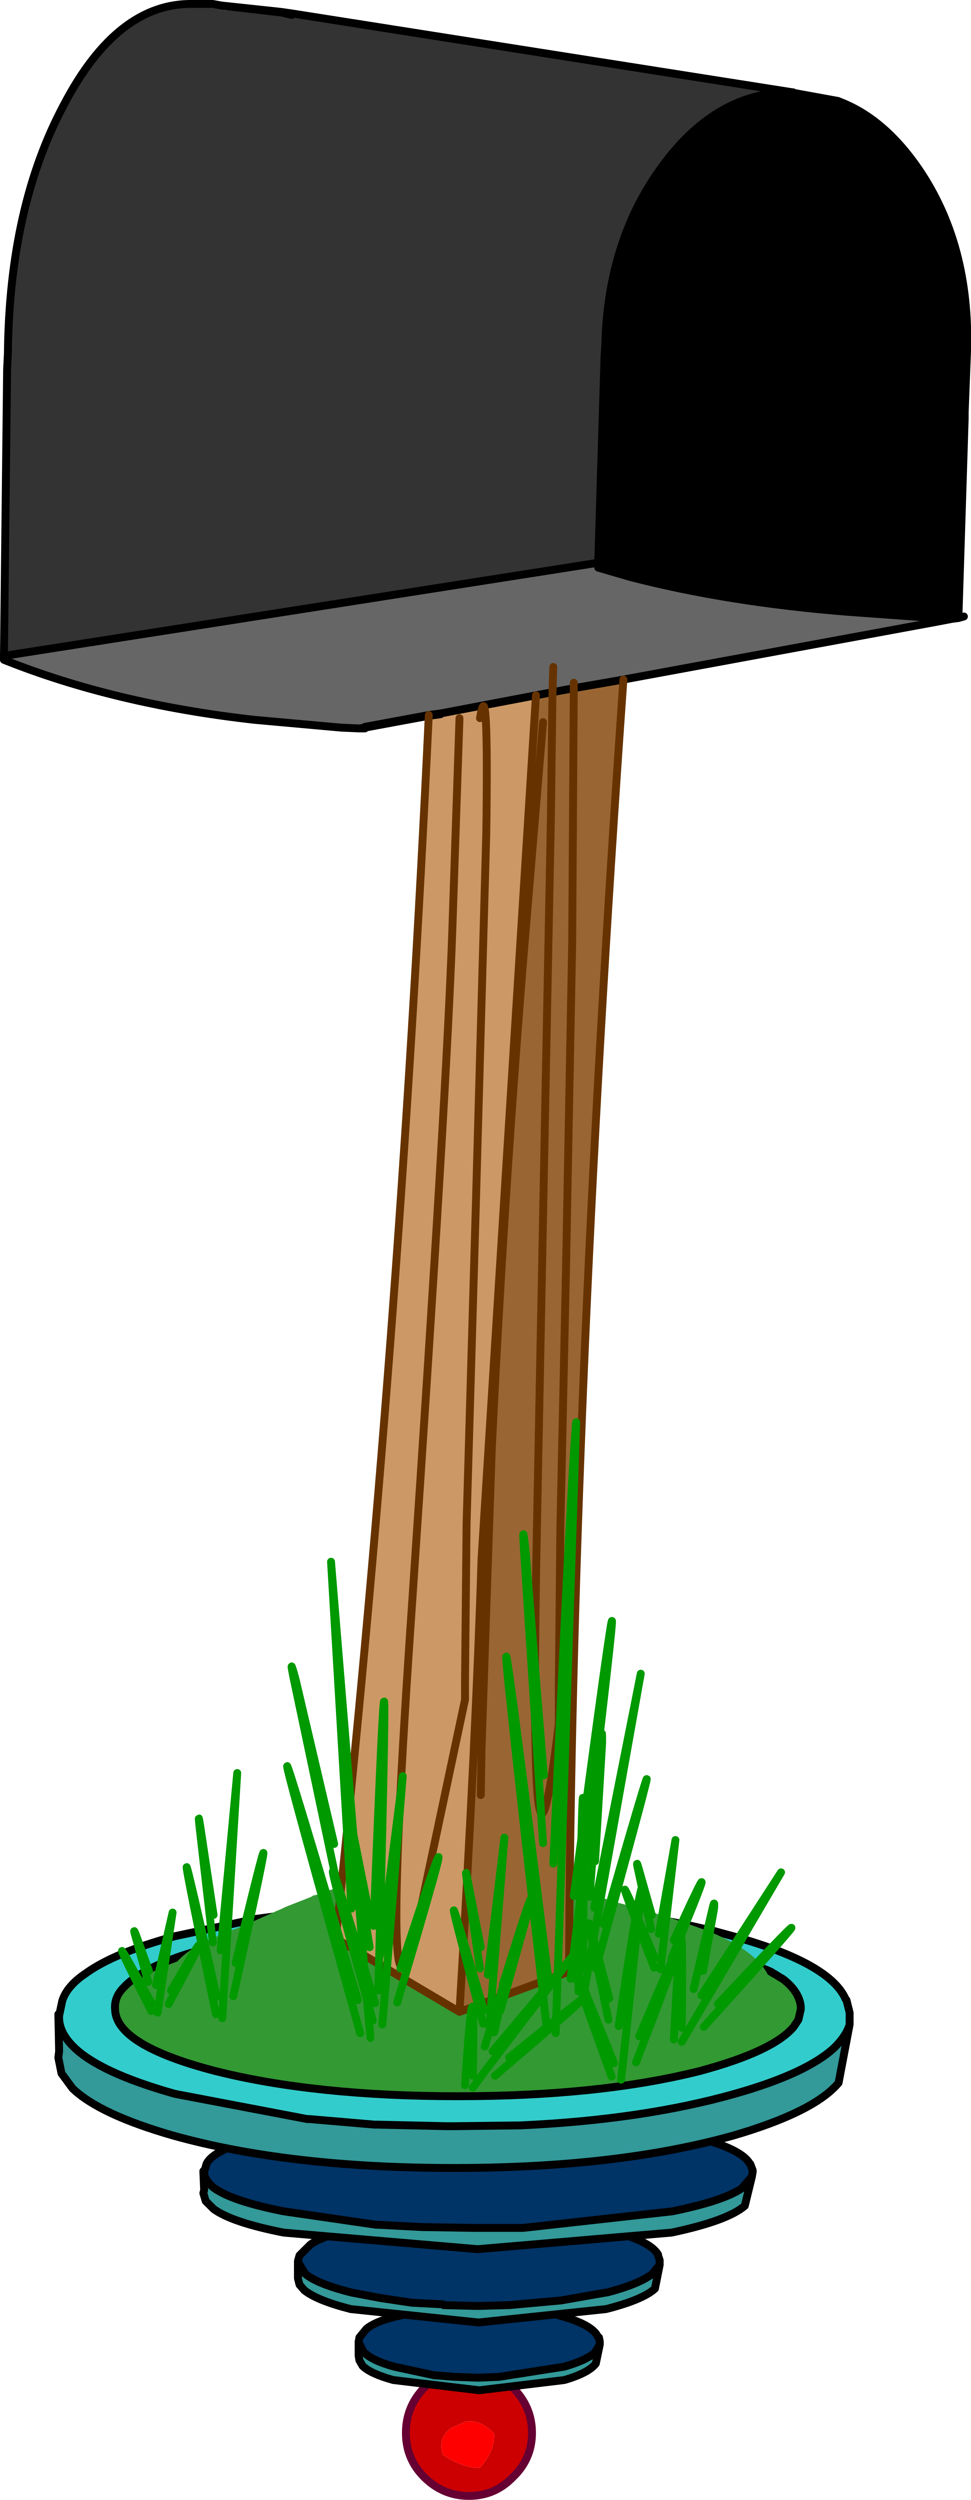 <?xml version="1.0" encoding="UTF-8" standalone="no"?>
<svg xmlns:xlink="http://www.w3.org/1999/xlink" height="158.55px" width="61.6px" xmlns="http://www.w3.org/2000/svg">
  <g transform="matrix(1.0, 0.0, 0.0, 1.0, 32.5, 64.6)">
    <path d="M-3.2 56.2 L-0.8 56.2 -1.8 85.7 -2.7 85.7 -3.2 56.2" fill="#ff0000" fill-rule="evenodd" stroke="none"/>
    <path d="M-5.75 56.2 L-3.2 56.2 -2.7 85.7 -3.75 85.7 -5.75 56.2 M-0.8 56.2 L1.25 56.2 -1.25 85.7 -1.8 85.7 -0.8 56.2" fill="#cc0000" fill-rule="evenodd" stroke="none"/>
    <path d="M-5.75 56.2 L-3.2 56.2 -0.8 56.2 1.25 56.2 M-1.25 85.7 L-1.8 85.7 -2.7 85.7 -2.7 86.25 M-2.7 85.7 L-3.75 85.7" fill="none" stroke="#000000" stroke-linecap="round" stroke-linejoin="round" stroke-width="0.5"/>
    <path d="M1.25 56.2 L-1.25 85.7 M-3.75 85.7 L-5.75 56.2 Z" fill="none" stroke="#990000" stroke-linecap="round" stroke-linejoin="round" stroke-width="0.5"/>
    <path d="M1.25 89.7 Q1.25 91.35 0.05 92.5 -1.1 93.7 -2.75 93.7 -4.4 93.7 -5.6 92.5 -6.75 91.35 -6.75 89.7 -6.75 88.05 -5.6 86.85 -4.4 85.7 -2.75 85.7 -1.1 85.7 0.05 86.85 1.25 88.05 1.25 89.7 M-3.0 89.0 L-3.9 89.4 Q-4.75 90.05 -4.4 91.1 -3.0 92.0 -2.05 91.9 -1.1 90.85 -1.15 89.75 -2.05 88.8 -3.0 89.0" fill="#cc0000" fill-rule="evenodd" stroke="none"/>
    <path d="M-3.0 89.0 Q-2.05 88.8 -1.15 89.75 -1.1 90.85 -2.05 91.9 -3.0 92.0 -4.4 91.1 -4.75 90.05 -3.9 89.4 L-3.0 89.0" fill="#ff0000" fill-rule="evenodd" stroke="none"/>
    <path d="M1.25 89.7 Q1.25 91.35 0.05 92.5 -1.1 93.7 -2.75 93.7 -4.4 93.7 -5.6 92.5 -6.75 91.35 -6.75 89.7 -6.75 88.05 -5.6 86.85 -4.4 85.7 -2.75 85.7 -1.1 85.7 0.05 86.85 1.25 88.05 1.25 89.7 Z" fill="none" stroke="#660033" stroke-linecap="round" stroke-linejoin="round" stroke-width="0.5"/>
    <path d="M-9.75 83.95 L-9.75 83.9 -9.75 83.95" fill="url(#gradient0)" fill-rule="evenodd" stroke="none"/>
    <path d="M5.55 84.1 L5.3 85.3 Q4.85 85.9 3.3 86.35 L-2.1 87.0 -7.55 86.35 Q-9.0 85.95 -9.5 85.45 L-9.7 85.1 -9.75 84.65 -9.75 83.95 -9.45 84.55 Q-8.95 85.1 -7.5 85.5 L-4.95 86.05 -4.9 86.05 -3.65 86.15 -3.6 86.15 -2.25 86.2 -2.1 86.2 -0.85 86.15 3.3 85.5 Q4.7 85.1 5.25 84.6 L5.55 84.1" fill="#339999" fill-rule="evenodd" stroke="none"/>
    <path d="M-9.75 83.95 L-9.7 83.65 -9.25 83.1 Q-8.7 82.65 -7.5 82.35 L-5.95 82.0 -4.65 81.85 -2.1 81.7 -1.35 81.7 -0.7 81.75 2.75 82.2 2.8 82.2 3.3 82.35 Q5.15 82.9 5.45 83.65 L5.5 83.65 5.55 83.9 5.55 83.95 5.55 84.1 5.25 84.6 Q4.7 85.1 3.3 85.5 L-0.85 86.15 -2.1 86.2 -2.25 86.2 -3.6 86.15 -3.65 86.15 -4.9 86.05 -4.95 86.05 -7.5 85.5 Q-8.95 85.1 -9.45 84.55 L-9.75 83.95" fill="#003366" fill-rule="evenodd" stroke="none"/>
    <path d="M-9.75 83.95 L-9.7 83.65 -9.25 83.1 Q-8.7 82.65 -7.5 82.35 L-5.95 82.0 -4.65 81.85 -2.1 81.7 -1.35 81.7 -0.7 81.75 2.75 82.2 2.8 82.2 3.3 82.35 Q5.15 82.9 5.45 83.65 L5.5 83.65 5.55 83.9 5.55 83.95 5.55 84.1 5.3 85.3 Q4.85 85.9 3.3 86.35 L-2.1 87.0 -7.55 86.35 Q-9.0 85.95 -9.5 85.45 L-9.7 85.1 -9.75 84.8 -9.75 84.65 -9.75 83.95 -9.75 83.9 M-9.75 83.95 L-9.45 84.55 Q-8.95 85.1 -7.5 85.5 L-4.95 86.05 -4.9 86.05 -3.65 86.15 -3.6 86.15 -2.25 86.2 -2.1 86.2 -0.85 86.15 3.3 85.5 Q4.7 85.1 5.25 84.6 L5.55 84.1" fill="none" stroke="#000000" stroke-linecap="round" stroke-linejoin="round" stroke-width="0.5"/>
    <path d="M-13.6 78.85 L-13.15 79.6 Q-12.4 80.25 -10.2 80.8 L-8.35 81.15 -6.35 81.45 -6.3 81.45 -4.4 81.55 -4.35 81.6 -2.35 81.65 -2.1 81.65 -0.25 81.6 -0.2 81.6 3.1 81.3 5.95 80.8 6.0 80.8 Q8.1 80.25 8.9 79.6 L9.35 79.05 9.05 80.55 Q8.3 81.25 5.95 81.85 L-2.15 82.7 -10.25 81.85 Q-12.4 81.3 -13.2 80.65 L-13.5 80.3 -13.6 79.7 -13.6 78.85" fill="#339999" fill-rule="evenodd" stroke="none"/>
    <path d="M-10.2 80.8 Q-12.6 80.2 -13.25 79.4 L-13.4 79.2 -13.5 79.1 -13.5 78.95 -13.55 78.9 -13.5 78.7 -13.4 78.45 -12.75 77.8 Q-11.95 77.25 -10.2 76.85 L-7.8 76.4 -5.9 76.2 -2.1 76.05 -1.0 76.05 0.0 76.1 5.15 76.7 5.2 76.7 5.95 76.85 Q8.75 77.5 9.25 78.45 L9.3 78.6 9.3 78.9 9.2 79.25 Q8.65 80.1 5.95 80.8 L3.1 81.3 -2.1 81.55 -8.35 81.15 -10.2 80.8" fill="#003366" fill-rule="evenodd" stroke="none"/>
    <path d="M9.35 79.05 L9.35 78.85 9.35 78.75 9.25 78.45 9.25 78.4 Q8.75 77.5 5.95 76.8 L5.2 76.65 5.15 76.65 0.0 76.05 -1.0 76.0 -2.15 76.0 -5.95 76.15 -7.85 76.35 -10.2 76.8 Q-12.0 77.2 -12.8 77.75 L-13.5 78.45 -13.6 78.8 -13.6 78.85 -13.15 79.6 Q-12.4 80.25 -10.2 80.8 L-8.35 81.15 -6.35 81.45 -6.3 81.45 -4.4 81.55 -4.35 81.6 -2.35 81.65 -2.1 81.65 -0.25 81.6 -0.2 81.6 3.1 81.3 5.95 80.8 6.0 80.8 Q8.1 80.25 8.9 79.6 L9.35 79.05 9.05 80.55 Q8.3 81.25 5.95 81.85 L-2.15 82.7 -10.25 81.85 Q-12.4 81.3 -13.2 80.65 L-13.5 80.3 -13.6 79.9 -13.6 79.7 -13.6 78.85" fill="none" stroke="#000000" stroke-linecap="round" stroke-linejoin="round" stroke-width="0.5"/>
    <path d="M-19.6 73.15 L-19.6 73.1 -19.55 73.15 -19.6 73.15" fill="url(#gradient1)" fill-rule="evenodd" stroke="none"/>
    <path d="M15.2 73.45 L14.75 75.3 Q13.65 76.25 10.1 77.0 L-2.2 78.05 -14.5 77.0 Q-17.8 76.35 -18.95 75.5 L-19.45 75.0 -19.55 74.3 -19.6 73.15 -19.55 73.15 Q-19.55 73.65 -18.95 74.15 -17.8 75.0 -14.5 75.65 L-8.65 76.5 -8.55 76.5 -5.7 76.65 -5.6 76.65 -2.5 76.7 -2.15 76.7 0.65 76.7 0.7 76.7 10.15 75.65 Q13.35 75.0 14.55 74.2 L15.2 73.45" fill="#339999" fill-rule="evenodd" stroke="none"/>
    <path d="M-19.55 73.15 L-19.4 72.65 Q-19.2 72.2 -18.4 71.8 -17.15 71.1 -14.45 70.6 L-10.9 70.0 -8.0 69.75 -7.95 69.75 -2.2 69.55 -0.45 69.55 1.0 69.6 1.05 69.6 8.9 70.35 8.95 70.35 10.1 70.6 Q14.35 71.45 15.05 72.6 L15.1 72.65 15.25 73.05 15.25 73.15 15.2 73.45 14.55 74.2 Q13.35 75.0 10.15 75.65 L0.7 76.7 0.65 76.7 -2.15 76.7 -2.5 76.7 -5.6 76.65 -5.7 76.65 -8.55 76.5 -8.65 76.5 -14.5 75.65 Q-17.8 75.0 -18.95 74.15 -19.55 73.65 -19.55 73.15" fill="#003366" fill-rule="evenodd" stroke="none"/>
    <path d="M-19.55 73.15 L-19.4 72.65 Q-19.2 72.2 -18.4 71.8 -17.15 71.1 -14.45 70.6 L-10.9 70.0 -8.0 69.75 -7.95 69.75 -2.2 69.55 -0.45 69.55 1.0 69.6 1.05 69.6 8.9 70.35 8.95 70.35 10.1 70.6 Q14.35 71.45 15.05 72.6 L15.1 72.65 15.25 73.05 15.25 73.15 15.2 73.45 14.75 75.3 Q13.65 76.25 10.1 77.0 L-2.2 78.05 -14.5 77.0 Q-17.8 76.35 -18.95 75.5 L-19.45 75.0 -19.6 74.5 -19.55 74.3 -19.6 73.15 -19.6 73.1 M-19.55 73.15 Q-19.55 73.65 -18.95 74.15 -17.8 75.0 -14.5 75.65 L-8.65 76.5 -8.55 76.5 -5.7 76.65 -5.6 76.65 -2.5 76.7 -2.15 76.7 0.65 76.7 0.7 76.7 10.15 75.65 Q13.35 75.0 14.55 74.2 L15.2 73.45" fill="none" stroke="#000000" stroke-linecap="round" stroke-linejoin="round" stroke-width="0.5"/>
    <path d="M13.65 59.3 L16.4 60.45 16.55 60.55 16.65 60.6 17.05 60.85 17.15 60.9 Q18.2 61.7 18.3 62.65 L18.3 62.8 18.3 62.85 18.15 63.5 17.85 63.95 Q16.55 65.5 11.9 66.75 5.55 68.35 -3.45 68.35 -12.5 68.35 -18.85 66.75 -25.2 65.1 -25.2 62.8 -25.25 62.05 -24.65 61.45 -23.6 60.3 -20.7 59.35 L-18.85 58.8 -11.8 57.6 -6.35 57.2 -3.65 57.15 -3.45 57.15 -1.25 57.2 -0.55 57.2 0.25 57.25 0.85 57.25 Q7.1 57.55 11.9 58.8 L13.45 59.25 13.5 59.25 13.65 59.3" fill="#339933" fill-rule="evenodd" stroke="none"/>
    <path d="M21.25 62.65 L21.3 63.5 21.05 64.35 Q19.85 66.5 14.0 68.1 6.7 70.15 -3.65 70.15 -14.0 70.15 -21.3 68.1 -26.6 66.65 -28.05 64.75 L-28.1 64.7 -28.4 64.15 -28.55 63.95 -28.6 63.6 -28.6 63.55 -28.65 63.45 -28.6 63.0 -28.4 62.25 Q-28.05 61.4 -26.95 60.65 -25.15 59.35 -21.3 58.35 L-16.15 57.2 -12.0 56.7 -11.95 56.7 -3.65 56.3 -1.2 56.35 0.95 56.4 1.0 56.4 Q7.25 56.7 12.25 57.9 L12.35 57.9 14.0 58.35 Q20.1 60.0 21.15 62.3 L21.25 62.65 M13.65 59.3 L13.5 59.25 13.45 59.25 11.9 58.8 Q7.1 57.55 0.85 57.25 L0.25 57.25 -0.55 57.2 -1.25 57.2 -3.45 57.15 -3.65 57.15 -6.35 57.2 -11.8 57.6 -18.85 58.8 -20.7 59.35 Q-23.6 60.3 -24.65 61.45 -25.25 62.05 -25.2 62.8 -25.2 65.1 -18.85 66.75 -12.5 68.35 -3.45 68.35 5.55 68.35 11.9 66.75 16.55 65.5 17.85 63.95 L18.15 63.5 18.3 62.85 18.3 62.8 18.3 62.65 Q18.2 61.7 17.15 60.9 L17.05 60.85 16.65 60.6 16.55 60.55 16.4 60.45 13.65 59.3" fill="#33cccc" fill-rule="evenodd" stroke="none"/>
    <path d="M21.4 63.8 L20.7 67.5 Q19.15 69.35 14.0 70.85 6.65 72.9 -3.7 72.9 -14.15 72.9 -21.5 70.85 -26.2 69.5 -27.9 67.85 L-28.6 66.9 -28.75 65.5 -28.8 63.15 -28.75 63.25 Q-28.8 64.25 -27.85 65.2 -26.2 66.85 -21.4 68.2 L-13.0 69.8 -12.85 69.8 -8.75 70.15 -8.6 70.15 -4.2 70.25 -3.65 70.25 0.4 70.2 0.5 70.2 Q8.25 69.85 14.1 68.2 18.7 66.9 20.45 65.25 21.2 64.5 21.4 63.8" fill="#339999" fill-rule="evenodd" stroke="none"/>
    <path d="M-28.75 63.25 L-28.55 62.3 Q-28.25 61.35 -27.05 60.55 -25.25 59.25 -21.4 58.2 L-16.25 57.1 -12.1 56.55 -12.0 56.55 -3.7 56.15 -1.25 56.2 0.9 56.3 0.95 56.3 Q7.25 56.55 12.25 57.75 L12.35 57.75 14.0 58.2 Q20.15 59.9 21.15 62.2 L21.2 62.25 21.4 63.05 21.4 63.1 21.4 63.25 21.4 63.8 20.7 67.5 Q19.15 69.35 14.0 70.85 6.65 72.9 -3.7 72.9 -14.15 72.9 -21.5 70.85 -26.2 69.5 -27.9 67.85 L-28.6 66.9 -28.8 65.9 -28.75 65.5 -28.8 63.15 M-28.75 63.25 Q-28.8 64.25 -27.85 65.2 -26.2 66.85 -21.4 68.2 L-13.0 69.8 -12.85 69.8 -8.75 70.15 -8.6 70.15 -4.2 70.25 -3.65 70.25 0.4 70.2 0.5 70.2 Q8.25 69.85 14.1 68.2 18.7 66.9 20.45 65.25 21.2 64.5 21.4 63.8 M13.65 59.3 L16.4 60.45 16.55 60.55 16.65 60.6 17.05 60.85 17.15 60.9 Q18.2 61.7 18.3 62.65 L18.3 62.8 18.3 62.85 18.15 63.5 17.85 63.95 Q16.55 65.5 11.9 66.75 5.55 68.35 -3.45 68.35 -12.5 68.35 -18.85 66.75 -25.2 65.1 -25.2 62.8 -25.25 62.05 -24.65 61.45 -23.6 60.3 -20.7 59.35 L-18.85 58.8 -11.8 57.6 -6.35 57.2 -3.65 57.15 -3.45 57.15 -1.25 57.2 -0.55 57.2 0.25 57.25 0.85 57.25 Q7.1 57.55 11.9 58.8 L13.45 59.25 13.5 59.25 13.65 59.3" fill="none" stroke="#000000" stroke-linecap="round" stroke-linejoin="round" stroke-width="0.5"/>
    <path d="M-12.65 55.65 L-12.35 55.55 -12.3 55.5 -10.5 54.95 Q-2.55 52.7 6.1 55.9 L6.5 56.05 6.2 55.95 7.95 56.4 8.25 56.5 9.4 56.85 9.8 56.95 10.8 57.3 12.5 57.9 Q16.2 59.45 16.45 61.4 L16.45 61.7 16.45 61.85 Q16.35 63.3 14.35 64.5 13.05 65.35 10.8 66.05 6.6 67.45 1.05 67.8 L-2.8 67.9 -6.65 67.8 -10.2 67.45 Q-13.6 67.0 -16.4 66.05 L-17.2 65.8 Q-20.1 64.75 -21.25 63.5 -21.95 62.75 -22.0 61.95 L-22.05 61.7 Q-22.05 59.65 -18.9 58.25 L-18.85 58.25 -18.25 58.05 -17.9 57.85 -17.45 57.7 -17.15 57.55 -16.75 57.4 -14.95 56.6 -14.6 56.45 -14.7 56.5 -14.4 56.35 -13.0 55.8 -12.75 55.7 -12.6 55.6 -12.45 55.55 -12.55 55.6 -12.65 55.65" fill="#339933" fill-rule="evenodd" stroke="none"/>
    <path d="M17.75 -58.75 L17.8 -58.75 17.9 -58.7 20.65 -58.2 20.9 -58.1 Q23.65 -57.0 25.8 -53.85 29.05 -49.05 28.85 -42.35 L28.7 -38.45 28.7 -38.05 28.3 -25.4 27.9 -25.35 26.8 -25.4 21.25 -25.8 Q13.7 -26.4 7.5 -28.0 L5.45 -28.6 5.45 -28.9 5.85 -41.95 5.9 -42.7 Q5.95 -45.0 6.4 -47.05 7.25 -51.0 9.55 -54.1 13.0 -58.8 17.75 -58.75 L17.9 -58.7 17.75 -58.75" fill="#000000" fill-rule="evenodd" stroke="none"/>
    <path d="M17.75 -58.75 Q13.0 -58.8 9.55 -54.1 7.25 -51.0 6.4 -47.05 5.95 -45.0 5.9 -42.7 L5.85 -41.95 5.45 -28.9 5.4 -28.9 -32.25 -23.0 -32.05 -41.15 -32.0 -42.2 Q-31.9 -51.5 -28.45 -57.95 -25.05 -64.45 -20.25 -64.35 L-20.15 -64.35 -19.05 -64.2 -18.15 -63.95 -18.05 -64.2 -14.6 -63.8 -14.0 -63.65 -14.0 -63.75 17.75 -58.75" fill="#333333" fill-rule="evenodd" stroke="none"/>
    <path d="M5.4 -28.9 L5.45 -28.9 5.45 -28.6 5.4 -28.9 M2.55 -20.7 L3.9 -20.95 3.8 -4.8 3.4 16.25 3.05 32.25 2.95 42.25 2.95 44.25 2.95 44.75 Q0.95 61.05 1.6 30.4 L2.45 -12.8 2.55 -20.7 2.45 -12.8 1.6 30.4 Q0.95 61.05 2.95 44.75 L2.95 44.25 2.95 42.25 3.05 32.25 3.4 16.25 3.8 -4.8 3.9 -20.95 7.05 -21.5 Q3.75 25.4 3.6 60.45 L-3.35 63.0 Q-2.3 45.45 -1.95 34.25 L1.5 -20.5 2.55 -20.7 M-2.0 49.25 L-1.95 46.25 -1.3 27.25 Q-0.55 11.75 0.7 -3.8 L1.95 -18.8 0.7 -3.8 Q-0.55 11.75 -1.3 27.25 L-1.95 46.25 -2.0 49.25" fill="#996633" fill-rule="evenodd" stroke="none"/>
    <path d="M-32.25 -23.0 L5.4 -28.9 5.45 -28.6 7.5 -28.0 Q13.7 -26.4 21.25 -25.8 L26.8 -25.4 26.85 -25.15 7.05 -21.5 3.9 -20.95 3.9 -21.3 3.9 -20.95 2.55 -20.7 2.6 -22.3 2.55 -20.7 1.5 -20.5 -4.55 -19.35 -5.3 -19.25 -9.35 -18.5 -9.35 -18.45 -9.7 -18.4 -10.85 -18.45 -16.4 -18.95 Q-25.25 -19.95 -32.25 -22.75 L-32.25 -23.0" fill="#666666" fill-rule="evenodd" stroke="none"/>
    <path d="M1.5 -20.5 L-1.95 34.25 Q-2.3 45.45 -3.35 63.0 L-11.2 58.35 Q-7.2 21.15 -5.3 -19.2 L-5.3 -19.25 -4.55 -19.35 1.5 -20.5 M-4.55 -19.35 L-4.55 -19.3 -5.3 -19.2 -4.55 -19.3 -4.55 -19.35 M-2.05 -19.05 Q-1.5 -22.3 -1.65 -11.75 L-2.3 11.4 -2.9 32.0 -3.0 42.0 -3.0 43.2 -5.8 56.4 Q-8.6 69.45 -6.35 37.0 -4.15 4.55 -3.8 -5.75 L-3.35 -19.05 -3.8 -5.75 Q-4.15 4.55 -6.35 37.0 -8.6 69.45 -5.8 56.4 L-3.0 43.2 -3.0 42.0 -2.9 32.0 -2.3 11.4 -1.65 -11.75 Q-1.5 -22.3 -2.05 -19.05" fill="#cc9966" fill-rule="evenodd" stroke="none"/>
    <path d="M17.75 -58.75 L17.8 -58.75 17.9 -58.7 20.65 -58.2 20.9 -58.1 Q23.65 -57.0 25.8 -53.85 29.05 -49.05 28.85 -42.35 L28.7 -38.45 28.7 -38.05 28.3 -25.4 28.65 -25.5 M17.75 -58.75 L17.9 -58.7 M5.45 -28.9 L5.85 -41.95 5.9 -42.7 Q5.95 -45.0 6.4 -47.05 7.25 -51.0 9.55 -54.1 13.0 -58.8 17.75 -58.75 L-14.0 -63.75 -14.6 -63.8 -18.05 -64.2 -18.45 -64.25 -19.0 -64.35 -20.15 -64.35 -20.25 -64.35 Q-25.05 -64.45 -28.45 -57.95 -31.9 -51.5 -32.0 -42.2 L-32.05 -41.15 -32.25 -23.0 5.4 -28.9 5.45 -28.9 5.45 -28.6 7.5 -28.0 Q13.7 -26.4 21.25 -25.8 L26.8 -25.4 27.9 -25.35 28.3 -25.4 M-14.0 -63.65 L-14.6 -63.8 -14.7 -63.85 -18.45 -64.25 M-14.7 -63.85 L-14.0 -63.75 M-9.7 -18.4 L-10.85 -18.45 -16.4 -18.95 Q-25.25 -19.95 -32.25 -22.75 L-32.25 -23.0 M3.9 -20.95 L2.55 -20.7 1.5 -20.5 -4.55 -19.35 -5.3 -19.25 -9.35 -18.5 -9.35 -18.45 -9.35 -18.4 -9.7 -18.4 -9.35 -18.45 -5.3 -19.2 -4.55 -19.3 -4.55 -19.35 M3.9 -20.95 L7.05 -21.5 26.85 -25.15 27.9 -25.35" fill="none" stroke="#000000" stroke-linecap="round" stroke-linejoin="round" stroke-width="0.5"/>
    <path d="M3.9 -20.95 L3.9 -21.3 M2.55 -20.7 L2.45 -12.8 1.6 30.4 Q0.95 61.05 2.95 44.75 L2.95 44.25 2.95 42.25 3.05 32.25 3.4 16.25 3.8 -4.8 3.9 -20.95 M2.6 -22.3 L2.55 -20.7 M1.5 -20.5 L-1.95 34.25 Q-2.3 45.45 -3.35 63.0 L3.6 60.45 Q3.75 25.4 7.05 -21.5 M-5.3 -19.25 L-5.3 -19.2 Q-7.2 21.15 -11.2 58.35 L-3.35 63.0 M-3.35 -19.05 L-3.8 -5.75 Q-4.15 4.55 -6.35 37.0 -8.6 69.45 -5.8 56.4 L-3.0 43.2 -3.0 42.0 -2.9 32.0 -2.3 11.4 -1.65 -11.75 Q-1.5 -22.3 -2.05 -19.05 M1.95 -18.8 L0.7 -3.8 Q-0.55 11.75 -1.3 27.25 L-1.95 46.25 -2.0 49.25" fill="none" stroke="#663300" stroke-linecap="round" stroke-linejoin="round" stroke-width="0.5"/>
    <path d="M11.5 61.55 L12.7 56.45 Q12.85 55.8 12.8 56.45 L12.1 60.4 M12.0 61.95 L17.05 54.15 11.45 63.7 10.75 64.9 M10.25 64.75 Q10.9 52.2 10.75 64.0 M13.05 62.5 Q22.8 52.15 12.15 63.95" fill="none" stroke="#009900" stroke-linecap="round" stroke-linejoin="round" stroke-width="0.5"/>
    <path d="M8.8 57.75 L7.95 53.85 Q7.85 53.35 8.0 53.85 L8.85 56.85 M9.0 60.2 Q5.25 50.6 9.05 59.6 M9.3 58.05 L10.35 52.1 9.5 59.4 9.4 60.3 M10.25 58.45 Q13.85 50.55 10.1 59.6" fill="none" stroke="#009900" stroke-linecap="round" stroke-linejoin="round" stroke-width="0.5"/>
    <path d="M-1.75 65.2 L-0.55 61.25 Q-0.4 60.75 -0.45 61.25 L-1.15 64.3 M-3.0 67.65 Q-2.35 58.0 -2.5 67.05 M-1.25 65.5 L3.8 59.5 -1.8 66.85 -2.5 67.8 M-0.2 65.9 Q9.55 57.95 -1.1 67.05" fill="none" stroke="#009900" stroke-linecap="round" stroke-linejoin="round" stroke-width="0.5"/>
    <path d="M-23.1 61.1 L-23.95 58.05 Q-24.05 57.7 -23.9 58.05 L-23.05 60.4 M-22.6 61.3 L-21.55 56.7 -22.4 62.35 -22.5 63.05 M-22.9 62.95 Q-26.65 55.55 -22.85 62.5 M-21.65 61.65 Q-18.05 55.5 -21.8 62.5" fill="none" stroke="#009900" stroke-linecap="round" stroke-linejoin="round" stroke-width="0.5"/>
    <path d="M6.1 63.5 L4.9 57.75 Q4.75 57.0 5.0 57.75 L6.15 62.15 M6.75 63.9 Q7.85 56.4 8.2 55.15 L7.05 65.95 6.9 67.3 M6.3 67.1 Q1.15 52.95 6.45 66.25 M8.05 64.55 Q13.0 52.85 7.85 66.2" fill="none" stroke="#009900" stroke-linecap="round" stroke-linejoin="round" stroke-width="0.5"/>
    <path d="M4.9 55.7 L5.65 45.95 Q5.7 44.75 5.7 45.95 L5.25 53.45 M5.2 56.4 L8.15 41.55 4.9 59.8 4.5 62.05 M4.2 61.7 Q4.6 37.85 4.5 60.3 M5.8 57.45 Q11.5 37.7 5.3 60.25" fill="none" stroke="#009900" stroke-linecap="round" stroke-linejoin="round" stroke-width="0.5"/>
    <path d="M-10.95 55.7 L-13.85 41.95 Q-14.2 40.25 -13.75 41.9 L-11.3 52.35 M-9.65 64.35 Q-18.85 31.55 -9.8 62.25 M-10.2 56.45 L-11.5 34.45 -9.3 61.3 -9.0 64.65 M-8.8 57.55 Q-7.6 27.15 -8.5 61.65" fill="none" stroke="#009900" stroke-linecap="round" stroke-linejoin="round" stroke-width="0.5"/>
    <path d="M-19.0 58.6 L-19.85 51.2 Q-19.95 50.25 -19.8 51.2 L-18.95 56.85 M-18.8 63.15 Q-22.55 45.05 -18.75 62.05 M-18.5 59.1 L-17.45 47.85 -18.3 61.7 -18.4 63.4 M-17.55 59.9 Q-13.95 44.95 -17.7 62.0" fill="none" stroke="#009900" stroke-linecap="round" stroke-linejoin="round" stroke-width="0.5"/>
    <path d="M1.95 52.3 L0.75 33.85 Q0.6 31.55 0.85 33.85 L2.0 48.0 M2.15 63.7 Q-3.0 18.6 2.3 61.0 M2.6 53.6 Q3.7 29.5 4.05 25.6 L2.9 60.05 2.75 64.35 M3.9 55.65 Q8.85 18.3 3.7 60.9" fill="none" stroke="#009900" stroke-linecap="round" stroke-linejoin="round" stroke-width="0.5"/>
    <path d="M-9.05 58.9 L-10.25 51.4 Q-10.4 50.5 -10.15 51.4 L-9.0 57.15 M-8.4 59.45 L-6.95 48.05 -8.1 62.05 -8.25 63.8 M-8.85 63.55 Q-14.0 45.2 -8.7 62.45 M-7.1 60.25 Q-2.15 45.1 -7.3 62.4" fill="none" stroke="#009900" stroke-linecap="round" stroke-linejoin="round" stroke-width="0.5"/>
    <path d="M-2.05 60.25 L-2.9 54.55 Q-3.0 53.8 -2.85 54.55 L-2.0 58.9 M-1.55 60.65 L-0.5 51.95 -1.35 62.6 -1.45 63.95 M-1.85 63.75 Q-5.6 49.8 -1.8 62.9 M-0.6 61.25 Q3.0 49.7 -0.75 62.9" fill="none" stroke="#009900" stroke-linecap="round" stroke-linejoin="round" stroke-width="0.5"/>
  </g>
  <defs>
    <linearGradient gradientTransform="matrix(0.564, 0.0, 0.0, 0.735, -19.5, -65.0)" gradientUnits="userSpaceOnUse" id="gradient0" spreadMethod="pad" x1="-819.2" x2="819.2">
      <stop offset="0.02" stop-color="#cc0000" stop-opacity="0.439"/>
      <stop offset="1.0" stop-color="#ff0000"/>
    </linearGradient>
    <linearGradient gradientTransform="matrix(0.564, 0.0, 0.0, 0.735, -18.85, -62.1)" gradientUnits="userSpaceOnUse" id="gradient1" spreadMethod="pad" x1="-819.2" x2="819.2">
      <stop offset="0.031" stop-color="#cc0000" stop-opacity="0.588"/>
      <stop offset="1.0" stop-color="#ff0000"/>
    </linearGradient>
  </defs>
</svg>
